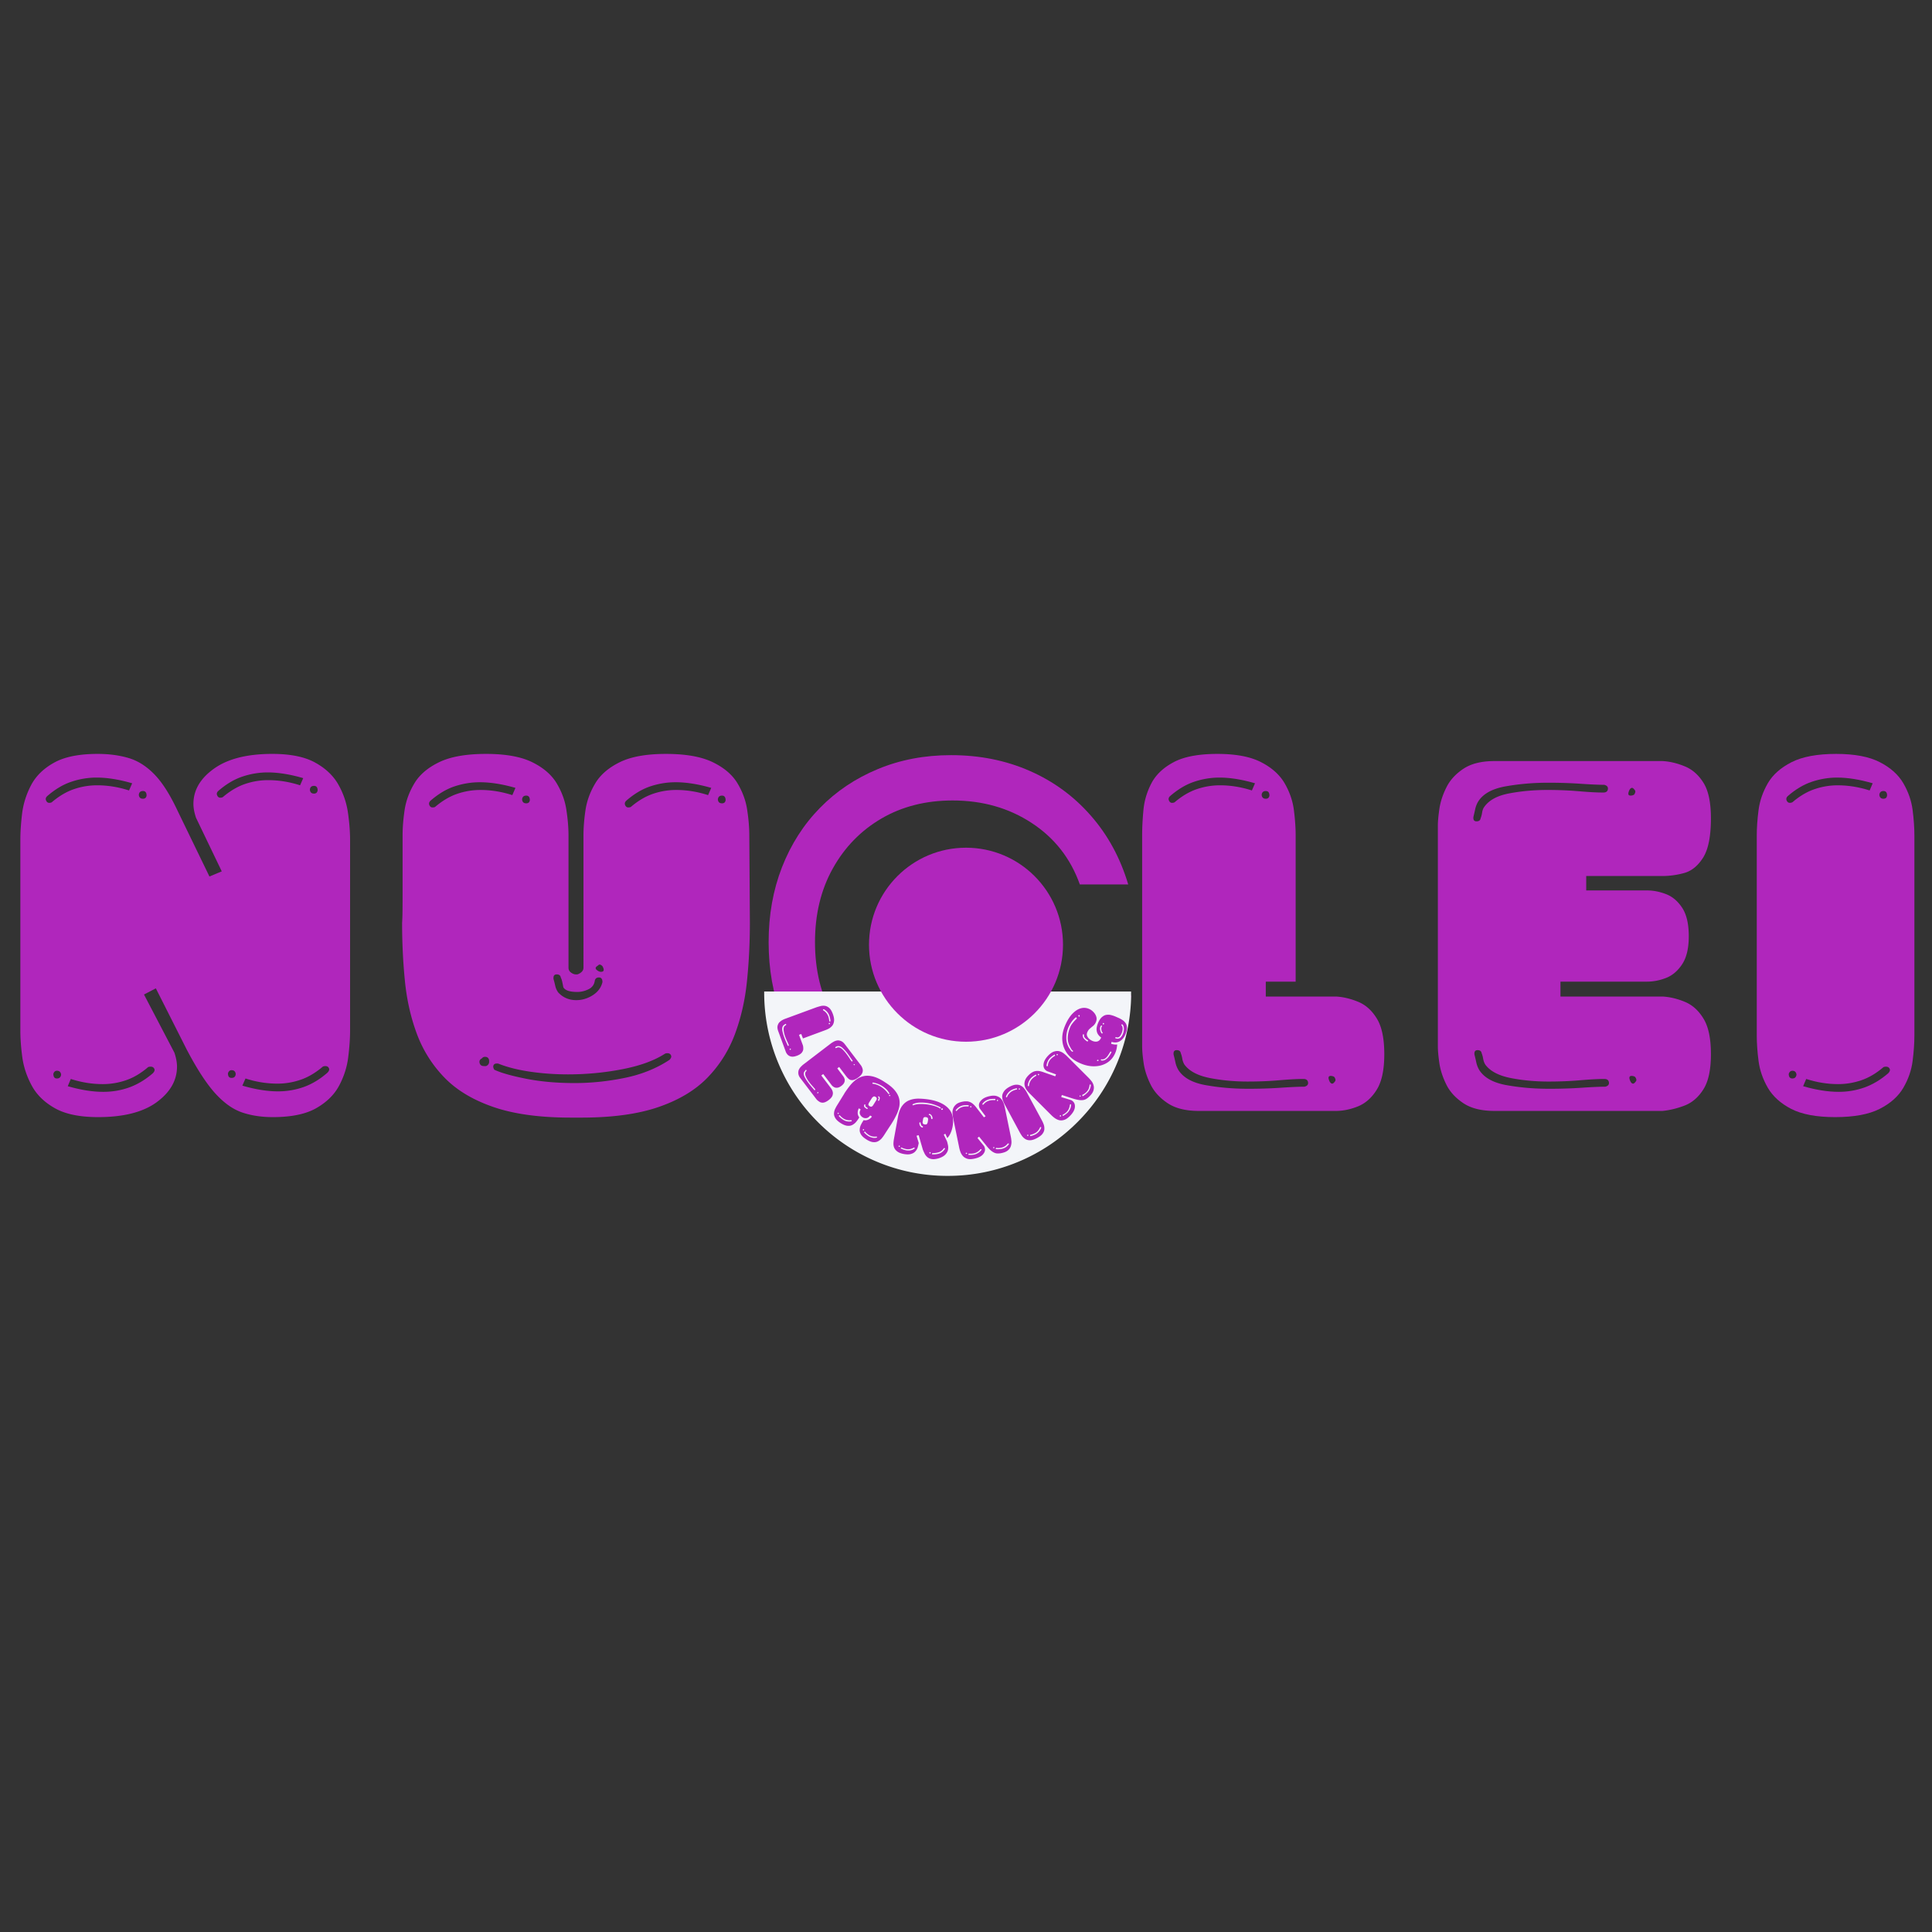 <?xml version="1.0" encoding="UTF-8"?>
<svg data-bbox="3.95 146.332 367.633 81.906" height="500" viewBox="0 0 375 375" width="500" xmlns="http://www.w3.org/2000/svg" data-type="color">
    <rect x="0" y="0" width="375" height="375" fill="#333333" stroke="none"/>
    <g>
        <defs>
            <clipPath id="3130aa64-bb7f-4258-90a9-233fc400a6db">
                <path d="M148.293 192.45h71.25v36h-71.25Zm0 0"/>
            </clipPath>
            <clipPath id="570ee16b-314f-4644-b529-43c6d3ea239f">
                <path d="M168.672 164.54h37.656v37.66h-37.656Zm0 0"/>
            </clipPath>
            <clipPath id="cdf82d60-5add-490b-8973-03d67b31106a">
                <path d="M187.5 164.54c-10.398 0-18.828 8.433-18.828 18.831s8.43 18.828 18.828 18.828 18.828-8.43 18.828-18.828-8.43-18.832-18.828-18.832m0 0"/>
            </clipPath>
        </defs>
        <path d="M184.596 219.168c-5.137 0-9.871-.899-14.203-2.688q-6.504-2.7-11.25-7.546-4.752-4.857-7.36-11.5-2.594-6.655-2.593-14.563-.001-7.903 2.594-14.547 2.607-6.655 7.359-11.5 4.746-4.857 11.25-7.547 6.498-2.702 14.203-2.703 8.296 0 15.25 3.047 6.95 3.048 11.89 8.703 4.954 5.644 7.25 13.344h-9.39c-1.805-5.063-4.922-9.04-9.36-11.938q-6.643-4.359-15.343-4.359-7.798.001-13.797 3.5-6 3.504-9.453 9.703c-2.305 4.137-3.453 8.902-3.453 14.297 0 5.398 1.148 10.164 3.453 14.297q3.452 6.205 9.453 9.703c4 2.336 8.598 3.5 13.797 3.5q8.906 0 15.797-4.594 6.902-4.606 9.61-12.5h9.296q-2.11 7.799-7.156 13.594-5.05 5.8-12.203 9.047c-4.762 2.164-9.977 3.25-15.64 3.25m0 0" fill="#b026bc" data-color="1"/>
        <path d="M19.044 216.832q-5.298-.002-8.344-1.703-3.046-1.7-4.5-4.344-1.454-2.653-1.86-5.5-.39-2.859-.39-5.25v-37q-.001-2.309.344-5.156.356-2.841 1.75-5.5 1.406-2.656 4.453-4.344 3.046-1.701 8.453-1.703 3.293 0 6 .797c1.8.531 3.469 1.586 5 3.156q2.296 2.346 4.5 7.047l6.203 12.797 2.39-1-5-10.406q-.501-1.5-.5-2.688 0-3.996 4-6.844 3.999-2.859 11.313-2.859 5.298.002 8.344 1.703 3.047 1.689 4.5 4.297a15.4 15.4 0 0 1 1.844 5.453q.406 2.848.406 5.25v37q0 2.297-.36 5.156-.344 2.847-1.75 5.5c-.93 1.762-2.406 3.227-4.437 4.391s-4.851 1.75-8.453 1.75c-2.2 0-4.184-.305-5.953-.906-1.762-.594-3.496-1.82-5.203-3.688-1.7-1.875-3.547-4.71-5.547-8.515l-6-11.89-2.297 1.202 5.906 11.297q.499 1.5.5 2.703-.002 4.001-3.953 6.906-3.954 2.89-11.36 2.891m44.11-9.906q-.301.002-.5.11-2.11 1.797-4.313 2.546c-1.461.5-2.953.75-4.485.75a20 20 0 0 1-6.203-1l-.61 1.39c2.54.743 4.845 1.11 6.907 1.11q2.592 0 5-.844 2.403-.855 4.594-2.765.497-.499.297-.89-.189-.406-.688-.407m-20.798-53.39q-.409.391-.203.843c.133.305.332.453.594.453q.294.001.5-.11 2.107-1.794 4.297-2.546 2.203-.75 4.5-.75c2.07 0 4.14.336 6.203 1l.61-1.39q-3.814-1.11-6.907-1.11-2.503.002-4.906.812-2.39.799-4.688 2.797m-28.61 55.89-.593 1.406q3.797 1.095 6.89 1.094 2.61 0 5-.844 2.405-.856 4.61-2.75.497-.498.297-.89-.205-.406-.703-.407-.3 0-.5.094c-1.399 1.2-2.828 2.047-4.297 2.547q-2.204.75-4.5.75c-2.062 0-4.133-.332-6.203-1m-4.593-54.89q-.409.391-.203.843c.133.305.332.453.594.453q.312.001.5-.11 2.107-1.794 4.297-2.546 2.201-.75 4.515-.75c2.063 0 4.125.336 6.188 1l.61-1.39q-3.8-1.11-6.907-1.11-2.503.002-4.906.812-2.391.799-4.688 2.797m17.797-.204q.094.703.797.703.609 0 .703-.61 0-.89-.703-.89-.704 0-.797.688Zm18 53.39q-.504 0-.703.61 0 .89.703.89c.469 0 .734-.226.797-.687v-.11q-.094-.702-.797-.702m-33.906.11q-.502.001-.688.594-.002.907.688.906.701 0 .812-.703v-.094q-.11-.703-.812-.703m49.11-54.5q.093.703.796.703.592 0 .703-.61 0-.89-.703-.89t-.797.688Zm0 0" fill="#b026bc" data-color="1"/>
        <path d="M110.752 216.926q-9-.001-14.953-2.047-5.954-2.044-9.5-5.687a24.3 24.3 0 0 1-5.36-8.454q-1.798-4.81-2.343-10.312-.549-5.496-.547-11.297 0 .095.047-.953c.031-.695.047-2.281.047-4.75v-11.297q0-2.203.39-4.89.406-2.702 1.907-5.204 1.499-2.498 4.797-4.094c2.207-1.07 5.242-1.609 9.109-1.609 3.8 0 6.785.54 8.953 1.61 2.164 1.062 3.75 2.43 4.75 4.093q1.5 2.502 1.89 5.203.406 2.689.407 4.891v25.703q-.002.597.5.953.497.345.906.344h.297q.387-.093.797-.437.406-.357.406-.86V162.13q0-2.203.39-4.89.406-2.702 1.907-5.204 1.499-2.498 4.75-4.094 3.246-1.607 8.953-1.609c3.864 0 6.895.54 9.094 1.61 2.195 1.062 3.797 2.43 4.797 4.093q1.5 2.502 1.89 5.203.406 2.689.407 4.891l.11 17q0 5.8-.563 11.297-.552 5.502-2.344 10.312-1.799 4.799-5.344 8.453-3.548 3.644-9.5 5.688-5.953 2.046-14.953 2.047Zm-14.312-10.5q-.504 0-.656.36-.142.345.156.843 1.903.907 6.156 1.75 4.249.844 9.453.844 4.794.001 9.688-1 4.906-.997 8.703-3.5.497-.499.297-.89-.189-.406-.688-.407-.3.002-.5.11-3.11 2.003-8.266 3c-3.43.667-6.937 1-10.53 1q-3.705.001-7.204-.5-3.503-.5-6.11-1.5a1 1 0 0 0-.5-.11m41-52.094.61-1.406q-3.8-1.092-6.907-1.094-2.503 0-4.906.797-2.391.798-4.688 2.797-.409.408-.203.86.2.438.594.437.311 0 .5-.094c1.406-1.195 2.836-2.047 4.297-2.547q2.201-.75 4.515-.75c2.063 0 4.125.336 6.188 1m-53.89 1.094q-.41.408-.204.86.2.438.594.437.311 0 .5-.094c1.406-1.195 2.836-2.047 4.297-2.547q2.201-.75 4.515-.75c2.063 0 4.125.336 6.188 1l.61-1.406c-2.532-.727-4.837-1.094-6.907-1.094q-2.503 0-4.906.797-2.391.798-4.688 2.797m24.5 33.703c-.47 0-.673.305-.61.906a20 20 0 0 1 .344 1.344q.152.657.562 1.25 1.405 1.5 3.5 1.5 1.701.001 3.203-.953 1.5-.951 1.89-2.547 0-.905-.687-.906c-.468 0-.742.234-.812.703q-.189 1.112-1.25 1.61-1.05.501-2.14.5-2.205 0-2.704-.907c-.062-.332-.133-.664-.203-1a3.6 3.6 0 0 0-.297-.906q-.093-.593-.797-.594m-14.5 16.297q-.612.298-.454.906c.102.399.383.594.844.594h.406q.499-.2.594-.703v-.39q-.094-.704-.797-.704c-.262 0-.461.102-.594.297m22.5-18q-.707.409-.25.812.45.392.843.391c.601 0 .703-.363.297-1.094a1.1 1.1 0 0 0-.25-.203.56.56 0 0 0-.344-.11c-.062 0-.164.071-.297.204m-14.704-32.203q.094.702.797.703c.406 0 .64-.195.703-.594 0-.601-.234-.906-.703-.906q-.703 0-.797.703Zm38-.094v.094q.094.702.797.703c.406 0 .64-.195.703-.594 0-.601-.234-.906-.703-.906q-.703 0-.797.703m0 0" fill="#b026bc" data-color="1"/>
        <path d="M245.69 190.535v2.89h13.61q2.092.113 4.296 1.016c1.469.594 2.68 1.68 3.64 3.25q1.455 2.344 1.454 6.938c0 3-.484 5.29-1.453 6.86q-1.44 2.345-3.64 3.25-2.205.89-4.298.89h-26.61q-3.796 0-6.046-1.5c-1.5-1-2.602-2.195-3.297-3.594q-1.049-2.107-1.36-4.156-.296-2.043-.296-3.25v-41q-.001-2.203.25-4.89.246-2.702 1.547-5.204 1.312-2.498 4.312-4.094c2-1.07 4.832-1.609 8.5-1.609 3.594 0 6.422.54 8.485 1.61 2.07 1.062 3.593 2.43 4.562 4.093q1.453 2.502 1.797 5.203.342 2.689.344 4.891v28.406Zm7.5 20.39q.797-.198.703-.843c-.062-.437-.367-.656-.906-.656-1.2 0-2.766.086-4.703.25q-2.895.251-6.094.25-3.892.002-7.39-.688-3.503-.7-4.907-2.609a3.2 3.2 0 0 1-.406-1.094 5 5 0 0 0-.297-1.11q-.094-.592-.797-.593-.704 0-.594.89.187.705.344 1.454.153.75.547 1.453 1.406 2.297 5.344 3c2.632.469 5.39.703 8.265.703q3.295.001 6.297-.203 3-.201 4.594-.203m-26.094-56.39q-.409.393-.203.844c.133.305.332.453.594.453q.311.001.5-.11 2.107-1.794 4.297-2.546 2.201-.75 4.515-.75c2.063 0 4.125.336 6.188 1l.61-1.39q-3.8-1.11-6.907-1.11-2.503.002-4.906.812-2.391.799-4.688 2.797m31.203 54.297q-.61 0-.36.75.248.75.657.75.2.002.5-.406.294-.293-.11-.89-.298-.202-.687-.204m-11.906-54.406q0-.89-.703-.89t-.797.687v.11q.094.702.797.702.609 0 .703-.61m0 0" fill="#b026bc" data-color="1"/>
        <path d="M322.697 147.723q2.093.112 4.297 1.015 2.202.891 3.64 3.188c.97 1.531 1.454 3.836 1.454 6.906q0 5.205-1.5 7.61-1.5 2.39-3.656 3a16 16 0 0 1-4.344.593h-14.703v2.797h11.812q1.795 0 3.64.703 1.858.69 3.157 2.64 1.296 1.957 1.297 5.548-.001 3.503-1.297 5.453c-.867 1.305-1.918 2.187-3.156 2.656q-1.846.703-3.64.703h-16.813v2.89h19.812q2.093.113 4.297 1.016c1.469.594 2.68 1.68 3.64 3.25q1.455 2.344 1.454 6.938 0 4.5-1.453 6.797c-.961 1.531-2.172 2.586-3.64 3.156q-2.205.846-4.298 1.047h-32.61q-3.795 0-6.046-1.5c-1.5-1-2.602-2.195-3.297-3.594q-1.049-2.107-1.36-4.156-.296-2.043-.296-3.25v-42.906q0-1.184.297-3.235c.207-1.375.66-2.757 1.36-4.156.694-1.406 1.796-2.61 3.296-3.61q2.25-1.5 6.047-1.5Zm-35.906 56.11q-.704 0-.594.89.187.702.344 1.453.154.75.547 1.453 1.406 2.297 5.344 3c2.632.469 5.39.703 8.265.703q3.296.001 6.297-.203 3-.201 4.594-.203.796-.2.703-.844c-.062-.437-.367-.656-.906-.656-1.2 0-2.766.086-4.703.25q-2.895.251-6.094.25-3.892.002-7.39-.688-3.503-.7-4.907-2.609a3.2 3.2 0 0 1-.406-1.094 5 5 0 0 0-.297-1.11q-.094-.592-.797-.593m-.797-45.298q-.11.89.594.89c.469 0 .734-.194.797-.593q.201-.497.297-1.14.106-.655.406-1.063 1.404-1.997 4.906-2.64 3.5-.657 7.39-.657c2.134 0 4.165.086 6.094.25 1.938.168 3.508.25 4.72.25.53 0 .827-.21.89-.64q.105-.656-.703-.86-1.594.001-4.594-.203c-2-.133-4.102-.203-6.297-.203q-4.3 0-8.25.703-3.954.703-5.36 3a5.1 5.1 0 0 0-.546 1.406q-.143.691-.344 1.5m30.797-5.61q-.41 0-.656.75-.251.75.36.75.386.001.702-.202.387-.593.094-.89-.3-.406-.5-.407m.594 56.11q-.3-.201-.688-.203-.61 0-.36.75.248.75.657.75.2.002.5-.406.294-.293-.11-.89m0 0" fill="#b026bc" data-color="1"/>
        <path d="M356.395 146.332c3.594 0 6.422.54 8.485 1.61 2.07 1.062 3.593 2.43 4.562 4.093q1.453 2.502 1.797 5.203.342 2.689.344 4.891v38.906q-.002 2.19-.344 4.89-.344 2.709-1.797 5.204-1.455 2.503-4.61 4.11c-2.093 1.062-4.976 1.593-8.64 1.593q-5.409 0-8.516-1.594-3.094-1.606-4.546-4.109-1.44-2.496-1.797-5.203-.345-2.7-.344-4.89v-38.907q-.001-2.203.344-4.89.356-2.702 1.797-5.204 1.452-2.498 4.609-4.094 3.154-1.607 8.656-1.609m.5 65.594q2.591 0 4.985-.844 2.404-.856 4.609-2.75.497-.498.297-.89-.205-.406-.703-.407-.3 0-.5.094c-1.399 1.2-2.828 2.047-4.297 2.547q-2.204.75-4.5.75-3.096.001-6.203-1l-.594 1.406q3.796 1.095 6.906 1.094m6.594-59.89c-2.531-.739-4.836-1.11-6.906-1.11q-2.503.002-4.907.812-2.39.799-4.687 2.797-.409.393-.203.844c.133.305.336.453.61.453q.293.001.5-.11 2.092-1.794 4.296-2.546 2.203-.75 4.5-.75c2.063 0 4.129.336 6.203 1Zm-16.297 56.39q0 .907.703.906.686 0 .797-.703v-.094q-.111-.703-.797-.703-.504.001-.703.594m17.594-54.203v.11q.105.702.797.702.609 0 .703-.61 0-.89-.703-.89-.692 0-.797.688m0 0" fill="#b026bc" data-color="1"/>
        <g clip-path="url(#3130aa64-bb7f-4258-90a9-233fc400a6db)">
            <path d="M219.566 192.45v.167c0 4.809-.941 9.477-2.8 13.867a35.4 35.4 0 0 1-7.633 11.32 35.4 35.4 0 0 1-11.32 7.633 35.4 35.4 0 0 1-13.864 2.801 35.4 35.4 0 0 1-13.867-2.8 35.4 35.4 0 0 1-11.32-7.633 35.4 35.4 0 0 1-7.633-11.32 35.4 35.4 0 0 1-2.8-13.868v-.168Zm0 0" fill="#f3f5f9" data-color="2"/>
        </g>
        <g clip-path="url(#570ee16b-314f-4644-b529-43c6d3ea239f)">
            <g clip-path="url(#cdf82d60-5add-490b-8973-03d67b31106a)">
                <path d="M168.672 164.54h37.656v37.66h-37.656Zm0 0" fill="#b026bc" data-color="1"/>
            </g>
        </g>
        <path d="m155.524 200.7-.438.157.75 2.03c.063.208.086.438.078.688q0 .373-.281.735-.269.357-.953.61c-.45.163-.82.218-1.11.155a1.3 1.3 0 0 1-.703-.375 1.7 1.7 0 0 1-.359-.593l-1.469-4c-.136-.375-.172-.711-.11-1q.107-.423.36-.688a3 3 0 0 1 .563-.422q.292-.153.469-.219l6.156-2.265q.328-.106.75-.219c.281-.082.57-.101.875-.062q.45.064.86.422.403.362.702 1.187.295.814.219 1.36-.065.56-.36.906-.3.357-.687.562a6 6 0 0 1-.719.313l-4.265 1.578Zm-2.641 2.22q.075.138.156.077.094-.064.047-.187a8 8 0 0 0-.297-.688 9 9 0 0 1-.375-.89 5 5 0 0 1-.297-1.157q-.08-.564.125-.875a1 1 0 0 1 .141-.125.7.7 0 0 0 .156-.109c.063-.031.078-.086.047-.156q-.033-.111-.172-.047c-.062.05-.133.098-.203.14a.8.8 0 0 0-.187.172q-.282.341-.172.97.124.636.36 1.28.187.5.374.922.201.436.297.672m7.047-7.016q-.096-.029-.156.03-.048.047-.032.095a.15.15 0 0 0 .047.078 2.22 2.22 0 0 1 .969 1.14c.113.313.18.649.203 1h.234a4 4 0 0 0-.218-1.094 2.4 2.4 0 0 0-.375-.687 2.5 2.5 0 0 0-.672-.562m-6.438 7.687c-.03-.074-.086-.086-.156-.031-.062.062-.086.113-.062.156q.012.03.078.063.059.012.14-.063a.3.3 0 0 0 0-.125m7.516-4.797q.124-.047.078-.14-.035-.129-.14-.11l-.016.016q-.096.045-.063.172.03.093.141.062m0 0" fill="#b026bc" data-color="1"/>
        <path d="M167.129 206.813q.201.3.297.657.105.374-.047.765-.142.404-.734.86-.659.498-1.11.547-.44.044-.734-.172a3 3 0 0 1-.5-.5l-1.422-1.875-.36.28 1.141 1.517q.17.216.266.515.092.31-.031.656-.128.358-.579.704-.455.34-.828.359a1 1 0 0 1-.64-.14 1.5 1.5 0 0 1-.438-.376l-1.625-2.14-.375.28 1.906 2.5q.218.294.313.657.091.373-.063.781-.158.405-.734.844-.582.436-1.016.484a1.13 1.13 0 0 1-.75-.156 2.5 2.5 0 0 1-.562-.453l-3.156-4.14q-.363-.47-.391-.922-.033-.439.125-.766.17-.328.406-.562c.156-.157.285-.274.39-.36l5.438-4.156a5 5 0 0 1 .453-.281q.28-.17.641-.25.373-.076.781.078c.282.105.54.312.782.625Zm-10.594.907q-.082-.11-.187-.016a1 1 0 0 1-.141.203 1 1 0 0 0-.14.203q-.16.406.14.969c.195.383.438.758.719 1.125q.31.42.625.781.327.357.484.578.106.076.172 0 .06-.08 0-.171a12 12 0 0 0-.5-.579q-.315-.345-.625-.75a6 6 0 0 1-.625-1.015q-.252-.517-.14-.875a.5.5 0 0 1 .093-.172.4.4 0 0 0 .11-.14q.074-.065.015-.141m5.672-4.516q-.128.08-.062.172.074.093.156.047.077-.03.172-.078a1 1 0 0 1 .187-.063q.389-.029.813.36.42.392.796.89.312.411.563.797.246.392.422.625.074.11.156.063.093-.06.063-.172a9 9 0 0 1-.438-.61q-.269-.406-.578-.828a7.4 7.4 0 0 0-.89-.969q-.471-.435-.907-.39a.6.6 0 0 0-.234.047 2 2 0 0 0-.219.109m3.703 3.375q-.034-.047-.156 0-.11.035-.063.094a.6.6 0 0 0 .094.078q.124-.014.125-.063.012-.092 0-.109m-7.062 5.516a.15.15 0 0 0-.047-.11q-.048-.08-.125.031c-.055.07-.07.126-.047.157q.012.03.094.031.06.013.125-.11m0 0" fill="#b026bc" data-color="1"/>
        <path d="M173.054 218.09q.028-.019-.312.484-.33.498-1.156 1.781a6 6 0 0 1-.47.626 2.4 2.4 0 0 1-.702.546c-.274.145-.594.196-.97.157q-.562-.064-1.296-.532-.738-.47-1.031-.953c-.188-.312-.274-.625-.25-.937q.029-.471.203-.86.187-.393.375-.687l.187-.297c.29.07.578.047.86-.078q.433-.175.75-.61l-.344-.218q-.345.48-.75.515a1.07 1.07 0 0 1-.734-.171 1.26 1.26 0 0 1-.5-.61q-.14-.389.14-.906l-.344-.219a1.8 1.8 0 0 0-.234.938q.03.467.313.828l-.188.297a6 6 0 0 1-.469.625 2.4 2.4 0 0 1-.703.547q-.409.215-.953.156-.549-.047-1.297-.516c-.492-.312-.836-.633-1.031-.953q-.301-.485-.266-.953.03-.468.22-.86.187-.387.374-.687.795-1.28 1.11-1.797.327-.514.296-.5.497-.764 1.047-1.469a6.4 6.4 0 0 1 1.219-1.203q.668-.499 1.453-.687.797-.188 1.781.047c.664.156 1.407.496 2.22 1.015l.28.188q1.218.766 1.844 1.562.637.798.813 1.61a3.7 3.7 0 0 1-.016 1.609 6.7 6.7 0 0 1-.578 1.594q-.393.81-.89 1.578m-4.39-4.047a1.2 1.2 0 0 0-.11.313q-.034.188.266.375.28.141.422.03a.7.7 0 0 0 .219-.218l.609-.969a.65.65 0 0 0 .11-.297c.019-.132-.063-.265-.25-.39q-.27-.14-.423-.016-.157.11-.234.203Zm.78-3.922a.2.2 0 0 0-.108.11q-.035.063.03.109l.032.016q.809.095 1.594.578a5.1 5.1 0 0 1 1.453 1.406q.123.047.172-.047.045-.094-.063-.187a3.3 3.3 0 0 0-.562-.72 5 5 0 0 0-.735-.577 5.1 5.1 0 0 0-1.812-.688m.688 10.703q.094-.017.094-.094.012-.063-.047-.109a.2.2 0 0 0-.078-.016 2.5 2.5 0 0 1-.797-.03 2.1 2.1 0 0 1-.672-.282 3.1 3.1 0 0 1-.75-.672l-.203.14c.281.313.563.555.844.735q.357.218.75.313c.258.07.547.078.86.015m-7.359-4.234q.42.467.828.719.34.234.75.328.404.092.86.015c.07-.011.109-.043.109-.093q.013-.063-.063-.11a.14.14 0 0 0-.062-.031 2.15 2.15 0 0 1-1.484-.312 3 3 0 0 1-.735-.657Zm5.125-2.219q-.094-.06-.14.063c-.087.21-.063.37.062.484q.186.174.406.313.123.062.172-.032.06-.105-.062-.187l-.11-.063a6 6 0 0 1-.203-.172q-.111-.091-.047-.265.014-.095-.078-.14m2.719-1.547q-.096-.06-.156.016-.065.065 0 .14.138.112.078.282a1 1 0 0 1-.11.234q-.035.11.047.156.093.065.156-.046.092-.2.125-.407a.41.41 0 0 0-.14-.375m1.953-.25q-.047.096.047.156c.07.043.125.032.156-.03q.075-.093-.031-.157-.095-.061-.172.031m-5.063 6.625q-.08.14.016.188c.063.039.117.031.172-.031l.016-.016q.03-.112-.063-.172-.065-.034-.14.031m-4.906-3.187c-.055.074-.047.133.016.172q.091.063.172-.032v-.015q.045-.077-.047-.14c-.043-.032-.09-.024-.14.015m0 0" fill="#b026bc" data-color="1"/>
        <path d="M184.89 218.712q-.142.72-.407 1.266a3.3 3.3 0 0 1-.61.921l-.39-.843-.297.171.625 1.297q.105.33.188.75.092.424.015.86-.081.467-.468.906-.377.45-1.235.75a4 4 0 0 1-.844.188 2.1 2.1 0 0 1-.671-.016 1.7 1.7 0 0 1-.844-.406q-.328-.3-.516-.704-.188-.392-.312-.703l-.813-2.812-.406.11.422 1.421-.016.063q-.064.362-.187.78-.127.411-.438.75-.298.36-.844.516-.533.17-1.406.016c-.562-.105-.992-.273-1.281-.5q-.44-.328-.61-.766a2.1 2.1 0 0 1-.124-.875q.03-.433.093-.796l.782-4.282q.248-1.358.812-2.125.575-.778 1.406-1.093c.551-.22 1.172-.32 1.86-.313a15 15 0 0 1 2.203.219q2.42.458 3.562 1.734 1.155 1.266.75 3.516m-7.704-4.39q-.08.046-.062.124c.008.055.035.078.078.078q.045.018.078 0 .546-.234 1.39-.234a8.9 8.9 0 0 1 2.829.422q.544.174.906.406c.02.024.04.031.063.031q.074.017.109-.03.047-.06 0-.142-.251-.186-.906-.437a7 7 0 0 0-1.453-.406 8 8 0 0 0-1.563-.125q-.813 0-1.469.312m2.547 2.515q-.346-.045-.453.11a.7.7 0 0 0-.11.265l-.077.469a.7.7 0 0 0 .015.328q.047.189.422.25.312.034.406-.125c.063-.102.102-.196.125-.281l.078-.47q.013-.107-.015-.296-.035-.186-.39-.25m3.594 6q-.065-.012-.14.047c-.262.398-.587.648-.97.765q-.564.186-1.28.172l-.032.235q.797.044 1.406-.157.61-.204 1.078-.859.047-.076.016-.14-.02-.061-.078-.063m-8.516.062q.56.282 1.063.375.387.076.797.016.405-.06.797-.312c.062-.04.085-.083.078-.126a.12.12 0 0 0-.094-.093h-.078a2.3 2.3 0 0 1-.766.281 1.9 1.9 0 0 1-.703 0 3.6 3.6 0 0 1-.969-.328Zm3.781-5.047q-.11-.03-.14.11-.017.282.125.547a.78.78 0 0 0 .422.344q.123.017.14-.094.03-.122-.078-.156a.46.46 0 0 1-.297-.329 1.6 1.6 0 0 1-.078-.28q.012-.124-.094-.142m1.844-1.64q-.127-.012-.156.094-.017.093.094.14a.39.39 0 0 1 .312.328q.062.268.063.313.014.112.11.125.122.019.14-.11a.9.9 0 0 0-.14-.53.82.82 0 0 0-.423-.36m2.39-1.078a.14.14 0 0 0-.108.094l-.016.078q-.001.112.11.125.075.016.093-.032c.07-.007.11-.05.11-.125q-.001-.106-.126-.125Zm-2.296 8.5q-.158-.034-.125.125.013.123.094.14.14.013.14-.156v-.031c-.03-.055-.07-.078-.109-.078m-6.11-1.203q-.018.141.11.171.105.018.14-.093v-.016q-.001-.106-.109-.125-.094-.013-.14.063m0 0" fill="#b026bc" data-color="1"/>
        <path d="M189.07 224.904q-.831.175-1.359 0-.533-.186-.844-.547-.3-.358-.453-.781a5.5 5.5 0 0 1-.234-.828l-1.188-5.797a6 6 0 0 1-.109-.813 2.2 2.2 0 0 1 .11-.922q.14-.452.562-.828.408-.373 1.25-.547a3.2 3.2 0 0 1 .969-.062q.45.048.89.344.436.297.922.953l1.39 1.797.329-.204-1.11-1.484a1.2 1.2 0 0 1-.156-.406c-.093-.414.04-.817.407-1.203q.544-.593 1.687-.828.826-.172 1.36.015.526.175.828.531.31.364.468.797.153.422.235.797l1.187 5.797q.075.375.11.844a2.5 2.5 0 0 1-.11.906c-.086.305-.266.578-.547.828q-.422.376-1.265.547a3 3 0 0 1-.953.063q-.44-.06-.938-.422-.503-.359-1.125-1.172l-1.344-1.656-.312.265 1.281 1.563q.122.234.156.422c.094.417-.039.824-.39 1.218q-.533.579-1.703.813m6.61-2.969-.078.031q-.281.346-.61.547c-.21.125-.43.211-.656.25a2.7 2.7 0 0 1-1.016.031l-.046.25q.621.048 1.125-.047.386-.075.75-.28.358-.219.64-.595.061-.093.016-.14a.13.13 0 0 0-.125-.047m-4.984-7.703q-.048.082 0 .14.045.065.109.047a.1.1 0 0 0 .078-.03 2.3 2.3 0 0 1 .594-.532q.327-.185.672-.266a3.7 3.7 0 0 1 1.015-.047l.047-.25q-.627-.03-1.125.063-.376.082-.734.281-.346.206-.656.594m-2.688 9.687-.047.235q.638.046 1.125-.047a2.7 2.7 0 0 0 .734-.297q.358-.201.657-.578c.039-.063.047-.11.015-.14a.13.13 0 0 0-.125-.048c-.03 0-.054.012-.062.032-.188.218-.39.398-.61.53a2.4 2.4 0 0 1-.671.267 3.7 3.7 0 0 1-1.016.046m-2.484-8.468q-.048.081 0 .14c.03.043.07.059.109.047q.048.002.078-.031.283-.342.594-.531.327-.185.672-.266a3.7 3.7 0 0 1 1.015-.047l.047-.234a4 4 0 0 0-1.125.031 2.4 2.4 0 0 0-.734.297 2.6 2.6 0 0 0-.656.594m2.78-.594q.029.094.157.078.094-.012.094-.125-.036-.14-.14-.11-.13.019-.11.141Zm4.563 7.781q-.082.019-.093.125.03.129.14.094.106-.012.094-.125-.035-.106-.14-.094m-5.312 1.11q-.096.017-.11.125.028.128.157.093c.07-.008.11-.05.11-.125l-.016-.015c-.024-.063-.07-.086-.141-.078m5.937-10.125q.03.111.141.093.094-.03.094-.125-.036-.14-.14-.11-.112.02-.095.126Zm0 0" fill="#b026bc" data-color="1"/>
        <path d="M195.947 210.945q.767-.406 1.328-.406.564-.012.953.234.391.236.64.594.265.346.423.64l2.953 5.485q.17.314.328.734c.102.274.148.563.14.875q0 .456-.327.922c-.211.305-.579.594-1.11.875q-.75.41-1.312.422a1.66 1.66 0 0 1-.953-.234 2.3 2.3 0 0 1-.641-.594 8 8 0 0 1-.422-.672l-2.953-5.484a7 7 0 0 1-.313-.704 2.2 2.2 0 0 1-.156-.875q.017-.452.344-.921.315-.47 1.078-.891m5.063 9.219q.356-.2.625-.5a2.2 2.2 0 0 0 .453-.75q.028-.095-.032-.14-.047-.048-.125 0a.2.2 0 0 0-.047.03 2.8 2.8 0 0 1-.437.703q-.234.27-.562.438-.439.236-.954.344l.032.234a3.8 3.8 0 0 0 1.047-.36m-3.625-8.938a3.6 3.6 0 0 0-1.047.344 2.4 2.4 0 0 0-1.078 1.25q-.03.083.046.14.063.05.11.016.048-.029.062-.062.159-.404.422-.672c.168-.188.356-.336.563-.453a3.2 3.2 0 0 1 .953-.328Zm1.984 9.172q.06.128.172.063.093-.048.062-.141l-.015-.016q-.064-.093-.157-.047-.08.048-.062.141m-1.625-8.984v.015q.082.095.187.032c.055-.032.07-.07.047-.125-.039-.082-.094-.11-.156-.079q-.106.063-.078.157m0 0" fill="#b026bc" data-color="1"/>
        <path d="M207.648 216.631q-.598.598-1.125.75a1.8 1.8 0 0 1-1 .031q-.45-.138-.813-.406a6 6 0 0 1-.656-.562l-4.187-4.188a7 7 0 0 1-.532-.61 2.4 2.4 0 0 1-.422-.827q-.138-.469.016-1 .141-.547.75-1.156.376-.374.781-.579.393-.217.922-.218.516.002 1.297.296l2.14.75.157-.375-1.734-.625a1.6 1.6 0 0 1-.344-.25q-.451-.449-.328-1.234.128-.779.953-1.61.596-.592 1.14-.734.534-.153.985-.03.45.126.812.405.373.282.64.547l4.188 4.188q.265.268.547.625c.196.242.336.515.422.828q.139.457-.016 1-.14.532-.75 1.125-.376.393-.765.594-.392.206-1 .171-.61-.028-1.594-.343l-2.031-.656-.11.406 1.938.594q.218.126.36.265.45.457.328 1.219-.127.767-.97 1.61m3.89-6.11a.2.2 0 0 0-.047.063c-.03.305-.101.57-.203.797a2.1 2.1 0 0 1-.406.578 2.8 2.8 0 0 1-.844.578l.11.25q.545-.326.89-.687a2.22 2.22 0 0 0 .688-1.484q0-.093-.078-.125-.063-.029-.11.03m-8.406-3.687c0 .055.027.094.078.125.043.024.078.016.11-.015a.3.3 0 0 0 .062-.078q.035-.436.203-.766.16-.327.406-.578.363-.358.813-.61l-.078-.234a4.3 4.3 0 0 0-.906.656 2.3 2.3 0 0 0-.453.657 2.3 2.3 0 0 0-.235.843m3.094 9.563.094.219q.544-.31.906-.657.279-.293.453-.656c.125-.238.195-.516.219-.828 0-.082-.024-.129-.063-.14q-.063-.014-.11.03a.2.2 0 0 0-.062.063 2.6 2.6 0 0 1-.203.781q-.142.345-.406.61-.347.345-.828.578m-6.734-5.703q0 .094.078.125c.054.023.093.015.125-.016.023-.02.03-.035.03-.047q.049-.468.22-.797.159-.327.406-.578.362-.358.812-.594l-.078-.218q-.56.282-.922.64c-.175.18-.32.391-.437.641a2.3 2.3 0 0 0-.234.844m2-2.031q.08.079.171-.016.064-.06.016-.14-.106-.108-.187-.032-.093.095-.016.172Zm8.078 4a.13.13 0 0 0-.016.14c.063.063.117.07.172.016q.075-.061.016-.156-.096-.06-.172 0m-3.828 3.843q-.064.066-.016.172.094.094.187 0 .076-.077.016-.172l-.016-.015q-.093-.06-.172.015m-.61-11.703q.095.063.172-.031.083-.06 0-.125-.091-.105-.172-.047-.075.094-.016.188Zm0 0" fill="#b026bc" data-color="1"/>
        <path d="m216.425 197.276.64.28c.207.087.438.204.688.36.257.149.484.344.672.594q.279.361.312.922c.031.375-.074.836-.312 1.375q-.363.86-1.047 1.281c-.461.281-1 .328-1.625.14l-.078.376c.187.054.378.093.578.125q.294.047.593 0c-.043.625-.168 1.18-.375 1.656-.336.793-.843 1.414-1.53 1.86-.688.437-1.477.68-2.376.718q-1.36.064-2.812-.547c-1.063-.445-1.883-1.031-2.47-1.75a4.8 4.8 0 0 1-1.062-2.5q-.187-1.406.47-3l.077-.187q.61-1.42 1.406-2.235.786-.808 1.61-1.03a2.33 2.33 0 0 1 1.547.093q.504.205.89.61.393.391.563.905c.105.344.086.696-.063 1.047a2 2 0 0 1-.5.72c-.218.179-.437.358-.656.546q-.328.269-.516.719-.171.393-.03.734.141.346.437.594.299.251.656.39 1.173.41 1.625-.687a2.3 2.3 0 0 1-.594-.594c-.176-.25-.273-.554-.297-.922q-.03-.543.297-1.328.346-.81.781-1.156.424-.358.875-.406.45-.06.86.047.42.11.766.25m-8.907 6.14c.094.125.184.258.266.39a.96.96 0 0 0 .344.329q.11.019.14-.062c.024-.063.016-.102-.015-.126a.9.9 0 0 1-.266-.25 3 3 0 0 1-.187-.328q-.594-.983-.547-1.984.034-1.015.484-2.047.157-.374.438-.719.28-.358.515-.593c.156-.164.234-.25.234-.25q.065-.012.079-.047.016-.061-.032-.157a.3.3 0 0 0-.14-.125q-.436.345-.813.86a5.7 5.7 0 0 0-.64 1.11 5.2 5.2 0 0 0-.407 2.03q.001 1.067.547 1.97m10.375-4.547q-.065-.058-.125-.047c-.043 0-.074.024-.094.063a.2.2 0 0 0 .016.14q.233.236.219.688a2.3 2.3 0 0 1-.203.86q-.127.297-.313.53a.74.74 0 0 1-.422.266.34.34 0 0 1-.187-.015.5.5 0 0 0-.156-.032c-.063-.019-.118.012-.157.094q-.035.095.094.125l.25.063a.6.6 0 0 0 .203 0 .92.92 0 0 0 .547-.297q.234-.264.375-.61.201-.467.203-1c0-.363-.086-.64-.25-.828m-4.203 6.813q-.046.11.078.156.47.064.844-.187a2.8 2.8 0 0 0 .64-.625 5.5 5.5 0 0 0 .47-.766q.012-.105-.063-.14-.082-.047-.156.03-.16.282-.407.657-.234.376-.562.625a1 1 0 0 1-.719.187c-.062-.02-.101 0-.125.063m-2.672-3.547c.086.012.14-.016.172-.078q.035-.095-.031-.14a2.3 2.3 0 0 1-.516-.407.72.72 0 0 1-.234-.656q-.029-.093-.11-.11-.076-.012-.125.11a.93.93 0 0 0 .22.75c.187.218.398.398.624.531m2.813-1.562c.086.054.148.03.187-.063q.035-.077-.031-.125-.155-.155-.203-.484-.061-.342.031-.579a.3.3 0 0 1 .078-.093v-.032c.031-.062.024-.101-.031-.125q-.092-.044-.156.016a.4.4 0 0 0-.11.172q-.14.3-.047.703.095.41.282.61m.453-1.797.016-.047q.017-.122-.094-.157c-.07-.019-.125.012-.156.094-.032.074-.008.125.062.156q.095.036.172-.046m-4.875-1.454c.074.024.125 0 .156-.062q.018-.059 0-.094-.012-.123-.094-.14-.092-.03-.156.093v.016q-.045.096.063.156c.023 0 .03.012.03.031m3.531 8.47c-.039.093.008.148.14.155l.063-.015q.065-.03.078-.078.017-.047-.03-.11-.06-.06-.126-.03-.014.001-.062.015a.2.2 0 0 0-.063.062m0 0" fill="#b026bc" data-color="1"/>
    </g>
</svg>
